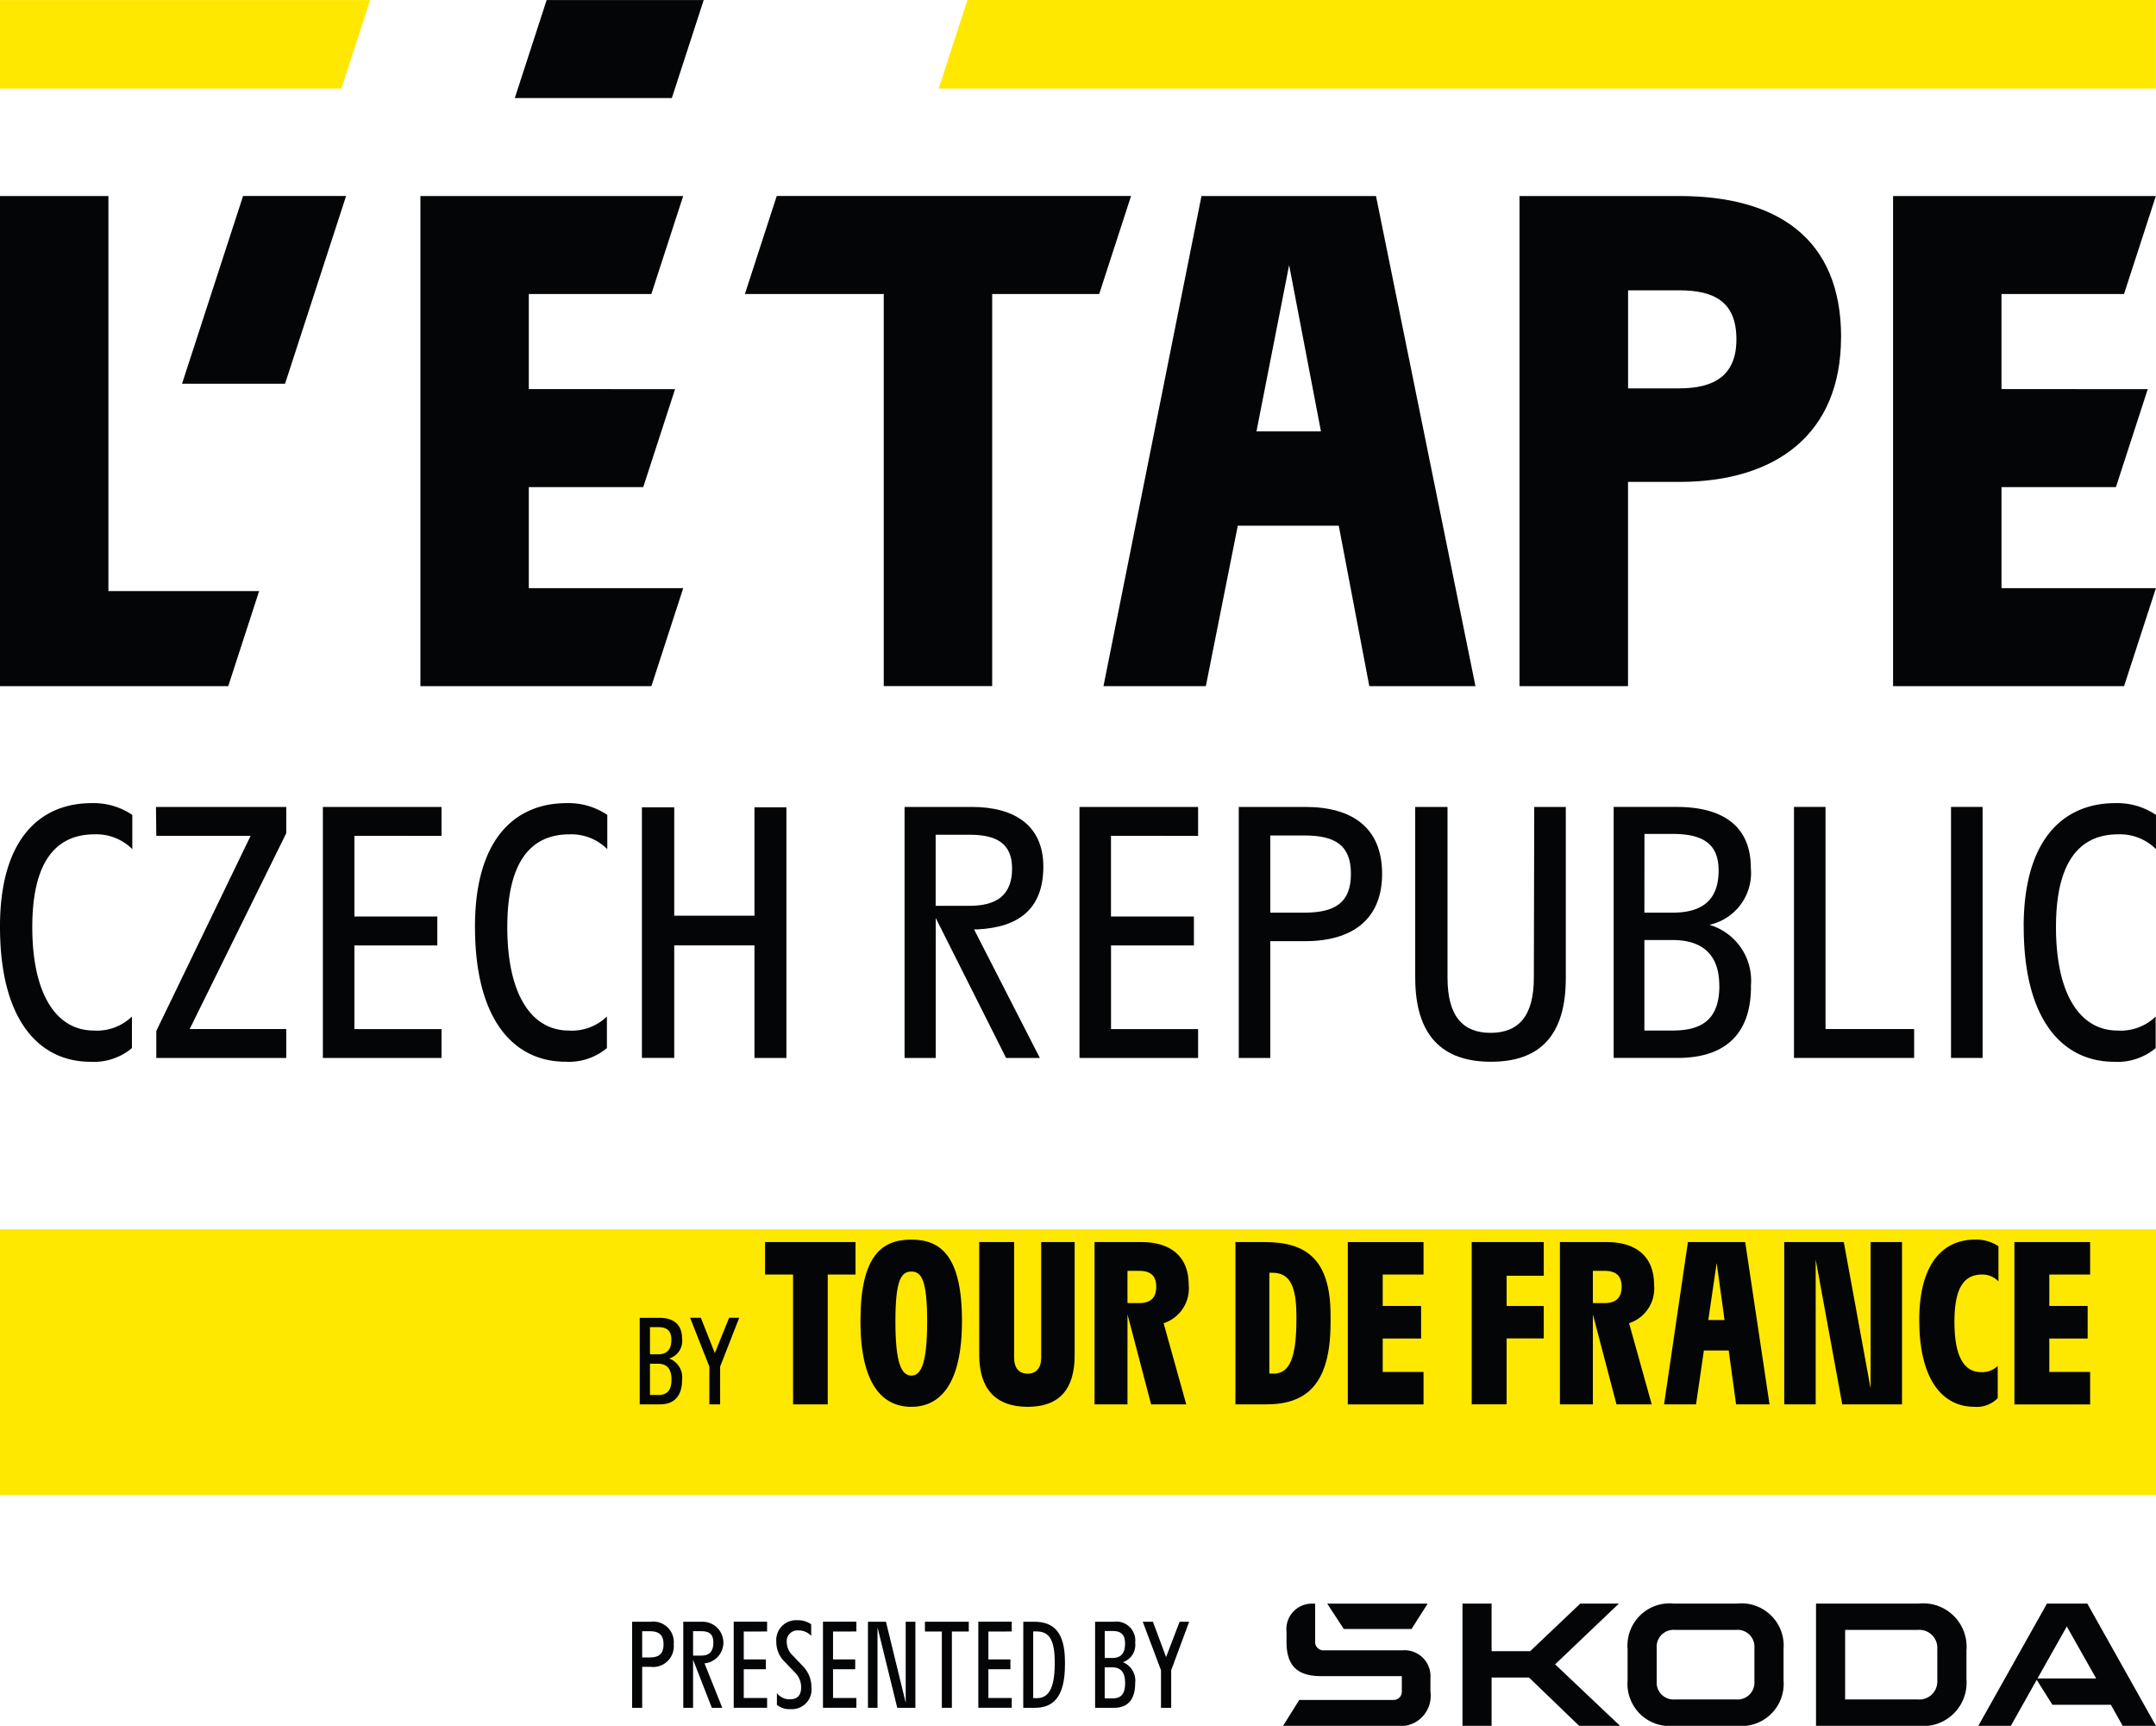 <svg xmlns="http://www.w3.org/2000/svg" xmlns:xlink="http://www.w3.org/1999/xlink" width="139" height="111.244" viewBox="0 0 139 111.244">
  <defs>
    <clipPath id="clip-path">
      <rect id="Rectangle_4067" data-name="Rectangle 4067" width="139" height="111.244" fill="none"/>
    </clipPath>
  </defs>
  <g id="Group_9064" data-name="Group 9064" transform="translate(0 0)">
    <rect id="Rectangle_4065" data-name="Rectangle 4065" width="139" height="17.122" transform="translate(0 79.237)" fill="#ffe800"/>
    <path id="Path_4476" data-name="Path 4476" d="M408.937,0l-1.854,5.707h78.476V0Z" transform="translate(-346.564)" fill="#ffe800"/>
    <path id="Path_4477" data-name="Path 4477" d="M0,.015V5.722H22.013L23.868.015Z" transform="translate(-0.002 -0.013)" fill="#ffe800"/>
    <g id="Group_9063" data-name="Group 9063" transform="translate(0 0)">
      <g id="Group_9062" data-name="Group 9062" clip-path="url(#clip-path)">
        <path id="Path_4478" data-name="Path 4478" d="M324.795,667.277c0,1.1-.541,1.6-1.438,1.6h-1.294v-5.581h1.269c.913,0,1.463.424,1.463,1.362a1.174,1.174,0,0,1-.837,1.26,1.293,1.293,0,0,1,.837,1.362m-2.071-1.633h.523c.541,0,.855-.27.855-.939,0-.607-.313-.811-.855-.811h-.523Zm1.386,1.624c0-.727-.329-1.015-.863-1.015h-.523v2.013h.523c.549,0,.863-.246.863-1" transform="translate(-280.819 -578.351)" fill="#040506"/>
        <path id="Path_4479" data-name="Path 4479" d="M349.354,666.442v2.435h-.694v-2.435l-1.242-3.146h.693l.9,2.274.922-2.274h.651Z" transform="translate(-302.926 -578.353)" fill="#040506"/>
        <path id="Path_4480" data-name="Path 4480" d="M390.985,627.275h-1.792v8.369h-2.235v-8.369h-1.807v-2.092h5.833Z" transform="translate(-335.828 -545.121)" fill="#040506"/>
        <path id="Path_4481" data-name="Path 4481" d="M433.178,629.188c0-4.216,1.379-5.246,3.282-5.246,1.87,0,3.264,1.031,3.264,5.246,0,4.169-1.474,5.533-3.264,5.533-1.808,0-3.282-1.364-3.282-5.533m4.3.032c0-2.663-.365-3.218-1.015-3.218-.666,0-1.031.555-1.031,3.218,0,2.616.364,3.488,1.031,3.488.65,0,1.015-.872,1.015-3.488" transform="translate(-377.704 -544.039)" fill="#040506"/>
        <path id="Path_4482" data-name="Path 4482" d="M492.97,632.459v-7.276h2.251v7.435c0,.7.316,1.046.872,1.046.539,0,.872-.334.872-1.046v-7.435h2.157v7.307c0,2.157-.968,3.313-3.029,3.313s-3.123-1.157-3.123-3.345" transform="translate(-429.839 -545.121)" fill="#040506"/>
        <path id="Path_4483" data-name="Path 4483" d="M555.482,630.41l1.459,5.232h-2.266l-1.522-5.8v5.8h-2.125V625.18h3.012c1.823,0,3.06.856,3.06,2.774a2.354,2.354,0,0,1-1.618,2.457m-.476-2.361c0-.761-.443-1.014-1.093-1.014h-.761v2.076h.761c.65,0,1.093-.269,1.093-1.061" transform="translate(-480.462 -545.118)" fill="#040506"/>
        <path id="Path_4484" data-name="Path 4484" d="M621.962,625.182h1.9c2.647,0,4.233,1.094,4.233,4.723v.476c0,4.043-1.617,5.263-4.153,5.263h-1.981Zm2.425,8.481c.809,0,1.505-.492,1.505-3.44V629.9c0-2.3-.681-2.742-1.585-2.742h-.159v6.5Z" transform="translate(-542.312 -545.12)" fill="#040506"/>
        <path id="Path_4485" data-name="Path 4485" d="M680.784,627.275V629.3h2.472V631.4h-2.472v2.156h2.631v2.092h-4.882V625.183h4.882v2.092Z" transform="translate(-591.638 -545.121)" fill="#040506"/>
        <path id="Path_4486" data-name="Path 4486" d="M743.169,627.353V629.3h2.394v2.092h-2.394v4.249h-2.251V625.181h4.645v2.172Z" transform="translate(-646.035 -545.119)" fill="#040506"/>
        <path id="Path_4487" data-name="Path 4487" d="M789.812,630.41l1.459,5.232H789l-1.522-5.8v5.8h-2.125V625.18h3.012c1.823,0,3.06.856,3.06,2.774a2.354,2.354,0,0,1-1.618,2.457m-.476-2.361c0-.761-.443-1.014-1.093-1.014h-.761v2.076h.761c.65,0,1.093-.269,1.093-1.061" transform="translate(-684.783 -545.118)" fill="#040506"/>
        <path id="Path_4488" data-name="Path 4488" d="M841.9,632.174h-1.6l-.507,3.471h-2.061l1.537-10.461h3.694l1.569,10.461h-2.157Zm-.269-1.966-.507-3.677-.539,3.677Z" transform="translate(-730.448 -545.122)" fill="#040506"/>
        <path id="Path_4489" data-name="Path 4489" d="M905.854,625.182v10.462H902l-1.712-9.336v9.336h-2.029V625.182H902.1l1.727,9.431v-9.431Z" transform="translate(-783.228 -545.12)" fill="#040506"/>
        <path id="Path_4490" data-name="Path 4490" d="M966.221,629.14c0-3.852,1.68-5.2,3.6-5.2a2.578,2.578,0,0,1,1.507.428v2.267a1.428,1.428,0,0,0-1.046-.444c-1.046,0-1.792.65-1.792,3.043,0,2.442.729,3.249,1.727,3.249a1.436,1.436,0,0,0,1.063-.4v2.077a1.89,1.89,0,0,1-1.522.556c-1.949,0-3.535-1.633-3.535-5.58" transform="translate(-842.485 -544.037)" fill="#040506"/>
        <path id="Path_4491" data-name="Path 4491" d="M1016.379,627.275V629.3h2.472V631.4h-2.472v2.156h2.631v2.092h-4.882V625.183h4.882v2.092Z" transform="translate(-884.257 -545.121)" fill="#040506"/>
        <path id="Path_4492" data-name="Path 4492" d="M570.7,119.914h-6.511l-2.059,10.34h-6.6l6.319-31.592H573.1l6.413,31.592h-6.844Zm-1.149-6.079L567.5,103.113l-2.106,10.722Z" transform="translate(-484.388 -86.026)" fill="#040506"/>
        <path id="Path_4493" data-name="Path 4493" d="M785.73,107.754c0,6.271-4.213,9.334-10.434,9.334h-3.3v13.163H765V98.66H775.3c6.318,0,10.434,2.729,10.434,9.094m-6.749.144c0-2.394-1.389-3.159-3.685-3.159h-3.3v6.319h3.3c2.3,0,3.685-.862,3.685-3.159" transform="translate(-667.036 -86.025)" fill="#040506"/>
        <path id="Path_4494" data-name="Path 4494" d="M16.707,124.124H6.99V98.659H0v31.592H14.716l1.99-6.126Z" transform="translate(0 -86.024)" fill="#040506"/>
        <path id="Path_4495" data-name="Path 4495" d="M218.63,111.107v-6.127h7.9l2.053-6.318H211.641v31.592h14.893l2.052-6.317H218.63v-6.51h7.377l2.053-6.318Z" transform="translate(-184.537 -86.027)" fill="#040506"/>
        <path id="Path_4496" data-name="Path 4496" d="M960.034,111.107v-6.127h7.9l2.053-6.318H953.045v31.592h14.893l2.053-6.317h-9.956v-6.51h7.377l2.053-6.318Z" transform="translate(-830.996 -86.027)" fill="#040506"/>
        <path id="Path_4497" data-name="Path 4497" d="M399.9,98.66h-22.84l-2.051,6.311v.007h8.951v25.274h6.99V104.978h6.9l2.052-6.315Z" transform="translate(-326.983 -86.026)" fill="#040506"/>
        <path id="Path_4498" data-name="Path 4498" d="M102.223,98.66H95.58l-3.934,12.1h6.642Z" transform="translate(-79.91 -86.026)" fill="#040506"/>
        <path id="Path_4499" data-name="Path 4499" d="M259.175,6.332H269.3L271.354.015H261.228Z" transform="translate(-225.985 -0.013)" fill="#040506"/>
        <path id="Path_4500" data-name="Path 4500" d="M0,412.212c0-5.736,2.647-7.967,5.908-7.967a4.44,4.44,0,0,1,2.623.76v2.206a3.287,3.287,0,0,0-2.427-.956c-2.451,0-4.021,1.692-4.021,5.981,0,4.364,1.569,6.668,3.971,6.668A3.236,3.236,0,0,0,8.507,418v2.035a3.819,3.819,0,0,1-2.672.882c-3.26,0-5.834-2.6-5.834-8.7" transform="translate(-0.001 -352.476)" fill="#040506"/>
        <path id="Path_4501" data-name="Path 4501" d="M86.9,407.852l-6.227,12.625H86.9v1.863H78.521V420.6l6.08-12.576h-6.08L78.5,406.16H86.9Z" transform="translate(-68.444 -354.146)" fill="#040506"/>
        <path id="Path_4502" data-name="Path 4502" d="M164.577,408.023v5.2h5.344v1.863h-5.344v5.393h5.614v1.863h-7.648v-16.18h7.648v1.863Z" transform="translate(-141.727 -354.146)" fill="#040506"/>
        <path id="Path_4503" data-name="Path 4503" d="M239.121,412.212c0-5.736,2.647-7.967,5.908-7.967a4.441,4.441,0,0,1,2.623.76v2.206a3.289,3.289,0,0,0-2.427-.956c-2.451,0-4.02,1.692-4.02,5.981,0,4.364,1.569,6.668,3.971,6.668a3.238,3.238,0,0,0,2.452-.907v2.035a3.82,3.82,0,0,1-2.672.882c-3.261,0-5.834-2.6-5.834-8.7" transform="translate(-208.499 -352.476)" fill="#040506"/>
        <path id="Path_4504" data-name="Path 4504" d="M332.484,406.352v16.155h-2.06V415.25h-5.172v7.256h-2.084V406.352h2.084v6.987h5.172v-6.987Z" transform="translate(-281.783 -354.313)" fill="#040506"/>
        <path id="Path_4505" data-name="Path 4505" d="M459.836,414.055l4.241,8.286H461.9l-4.535-9.021v9.021h-2.01v-16.18h4.339c2.795,0,4.609,1.226,4.609,3.849,0,2.77-1.643,3.922-4.266,4.045Zm-2.476-1.52h2.182c1.716,0,2.746-.662,2.746-2.4,0-1.643-1.029-2.182-2.746-2.182h-2.182Z" transform="translate(-397.037 -354.147)" fill="#040506"/>
        <path id="Path_4506" data-name="Path 4506" d="M545.453,408.023v5.2H550.8v1.863h-5.344v5.393h5.614v1.863h-7.648v-16.18h7.648v1.863Z" transform="translate(-473.827 -354.146)" fill="#040506"/>
        <path id="Path_4507" data-name="Path 4507" d="M632.877,410.474c0,2.966-1.961,4.339-4.976,4.339H625.67v7.526h-2.035v-16.18h4.29c3.04,0,4.952,1.348,4.952,4.315m-2.01,0c0-1.863-1.03-2.476-3.015-2.476H625.67v4.976h2.182c1.985,0,3.015-.637,3.015-2.5" transform="translate(-543.771 -354.145)" fill="#040506"/>
        <path id="Path_4508" data-name="Path 4508" d="M712.466,417.167V406.16h2.083v11.007c0,2.5,1.005,3.555,2.771,3.555,1.789,0,2.795-1.054,2.795-3.555l.025-11.007h2.035v11.032c0,3.7-1.667,5.393-4.829,5.393-3.138,0-4.879-1.691-4.879-5.418" transform="translate(-621.226 -354.146)" fill="#040506"/>
        <path id="Path_4509" data-name="Path 4509" d="M821.253,417.729c0,3.162-1.765,4.609-4.731,4.609H812.4v-16.18h4.045c2.991,0,4.8,1.226,4.8,3.947a3.422,3.422,0,0,1-2.672,3.653,3.749,3.749,0,0,1,2.672,3.971m-6.864-4.756H816.2c1.887,0,2.966-.784,2.966-2.721,0-1.765-1.079-2.353-2.966-2.353h-1.814Zm4.829,4.707c0-2.108-1.2-2.942-3.015-2.942h-1.814v5.834H816.2c1.887,0,3.015-.711,3.015-2.893" transform="translate(-708.365 -354.145)" fill="#040506"/>
        <path id="Path_4510" data-name="Path 4510" d="M910.9,420.477v1.863h-7.747V406.16h2.034v14.317Z" transform="translate(-787.493 -354.147)" fill="#040506"/>
        <rect id="Rectangle_4066" data-name="Rectangle 4066" width="2.035" height="16.18" transform="translate(125.785 52.013)" fill="#040506"/>
        <path id="Path_4511" data-name="Path 4511" d="M1018.79,412.212c0-5.736,2.647-7.967,5.908-7.967a4.442,4.442,0,0,1,2.623.76v2.206a3.288,3.288,0,0,0-2.427-.956c-2.451,0-4.02,1.692-4.02,5.981,0,4.364,1.569,6.668,3.971,6.668A3.236,3.236,0,0,0,1027.3,418v2.035a3.819,3.819,0,0,1-2.672.882c-3.261,0-5.834-2.6-5.834-8.7" transform="translate(-888.322 -352.476)" fill="#040506"/>
        <path id="Path_4512" data-name="Path 4512" d="M320.914,817.737a1.334,1.334,0,0,1-1.489,1.454h-.544v2.64h-.648v-5.549h1.2a1.325,1.325,0,0,1,1.481,1.454m-.656,0c0-.631-.32-.841-.888-.841h-.488v1.689h.488c.568,0,.888-.21.888-.849" transform="translate(-277.479 -711.748)" fill="#040506"/>
        <path id="Path_4513" data-name="Path 4513" d="M345.359,818.964l1.145,2.867h-.673l-1.209-3.1v3.1h-.632v-5.549h1.233a1.344,1.344,0,0,1,.136,2.682m-.208-.5c.488,0,.777-.227.777-.849,0-.546-.288-.723-.777-.723h-.529v1.573Z" transform="translate(-299.938 -711.747)" fill="#040506"/>
        <path id="Path_4514" data-name="Path 4514" d="M370.02,816.913v1.8h1.425v.631H370.02V821.2h1.505v.63h-2.153v-5.549h2.153v.63Z" transform="translate(-322.069 -711.748)" fill="#040506"/>
        <path id="Path_4515" data-name="Path 4515" d="M390.854,821.007v-.757a1.011,1.011,0,0,0,.841.4c.472,0,.721-.244.721-.774a1.319,1.319,0,0,0-.432-.984l-.633-.664a1.777,1.777,0,0,1-.536-1.286,1.281,1.281,0,0,1,1.369-1.387,1.468,1.468,0,0,1,.881.261v.748a1.1,1.1,0,0,0-.808-.353.7.7,0,0,0-.769.757,1.21,1.21,0,0,0,.384.858l.616.647a1.935,1.935,0,0,1,.592,1.4,1.267,1.267,0,0,1-1.353,1.412,1.243,1.243,0,0,1-.873-.277" transform="translate(-340.766 -711.117)" fill="#040506"/>
        <path id="Path_4516" data-name="Path 4516" d="M414.97,816.913v1.8H416.4v.631H414.97V821.2h1.505v.63h-2.154v-5.549h2.154v.63Z" transform="translate(-361.263 -711.748)" fill="#040506"/>
        <path id="Path_4517" data-name="Path 4517" d="M440.011,816.282v5.549h-1.169l-1.273-5.187v5.188h-.616v-5.549h1.161l1.273,5.221v-5.221Z" transform="translate(-380.995 -711.748)" fill="#040506"/>
        <path id="Path_4518" data-name="Path 4518" d="M468.473,816.913h-1.089v4.918h-.648v-4.918h-1.089v-.63h2.826Z" transform="translate(-406.015 -711.748)" fill="#040506"/>
        <path id="Path_4519" data-name="Path 4519" d="M493.18,816.913v1.8H494.6v.631H493.18V821.2h1.505v.63h-2.154v-5.549h2.154v.63Z" transform="translate(-429.457 -711.748)" fill="#040506"/>
        <path id="Path_4520" data-name="Path 4520" d="M515.162,816.282h.7c1.2,0,1.986.605,1.986,2.581v.185c0,2.135-.793,2.783-1.945,2.783h-.744Zm.865,4.927c.664,0,1.161-.462,1.161-2.211v-.126c0-1.547-.432-1.967-1.2-1.967H515.8v4.3Z" transform="translate(-449.189 -711.747)" fill="#040506"/>
        <path id="Path_4521" data-name="Path 4521" d="M553.884,820.243c0,1.093-.512,1.589-1.361,1.589H551.3v-5.549h1.2a1.221,1.221,0,0,1,1.385,1.353,1.168,1.168,0,0,1-.793,1.253,1.29,1.29,0,0,1,.793,1.353m-1.962-1.623h.5c.512,0,.808-.269.808-.933,0-.606-.3-.807-.808-.807h-.5Zm1.313,1.614c0-.723-.312-1.009-.816-1.009h-.5v2h.5c.52,0,.816-.244.816-.992" transform="translate(-480.698 -711.748)" fill="#040506"/>
        <path id="Path_4522" data-name="Path 4522" d="M577.138,819.41v2.421h-.657V819.41l-1.177-3.127h.656l.849,2.278.872-2.278h.616Z" transform="translate(-501.63 -711.748)" fill="#040506"/>
        <path id="Path_4523" data-name="Path 4523" d="M645.95,815.029l1.042-1.668h6.047a.532.532,0,0,0,.566-.566v-.968h-5.2c-1.549,0-2.234-.685-2.234-2.2v-.655a1.644,1.644,0,0,1,1.728-1.817h.119v2.443a.532.532,0,0,0,.566.566h5.034a1.675,1.675,0,0,1,1.832,1.8v.864a1.954,1.954,0,0,1-2.234,2.2Zm36.236-1.7h4.677a1.162,1.162,0,0,0,1.266-1.221v-2.04a1.162,1.162,0,0,0-1.266-1.221h-4.677Zm-1.877,1.7V807.15h6.6a2.8,2.8,0,0,1,3.1,3.009v1.862a2.8,2.8,0,0,1-3.1,3.009Zm-9.095-1.7h3.947a1.087,1.087,0,0,0,1.177-1.147v-2.189a1.087,1.087,0,0,0-1.177-1.147h-3.947a1.087,1.087,0,0,0-1.177,1.147v2.189a1.087,1.087,0,0,0,1.177,1.147m3.992,1.7h-4.036a2.723,2.723,0,0,1-3.009-2.934v-2.011a2.723,2.723,0,0,1,3.009-2.934h4.036a2.723,2.723,0,0,1,3.009,2.934v2.011a2.723,2.723,0,0,1-3.009,2.934m15.568,0,4.424-7.879H697.8l4.424,7.879h-2.145l-.76-1.355h-3.768l-1.013-1.609-1.668,2.964Zm3.813-3.053h3.783l-1.892-3.351Zm-44.721-3.187-1.072-1.638h6.479l-1.042,1.638Zm7.65,6.241V807.15h1.877v3.068h2.487l3.232-3.068H667.6l-4.111,3.917,4.185,3.962h-2.636l-3.232-3.113h-2.413v3.113Z" transform="translate(-563.228 -703.785)" fill="#040506"/>
      </g>
    </g>
  </g>
</svg>

